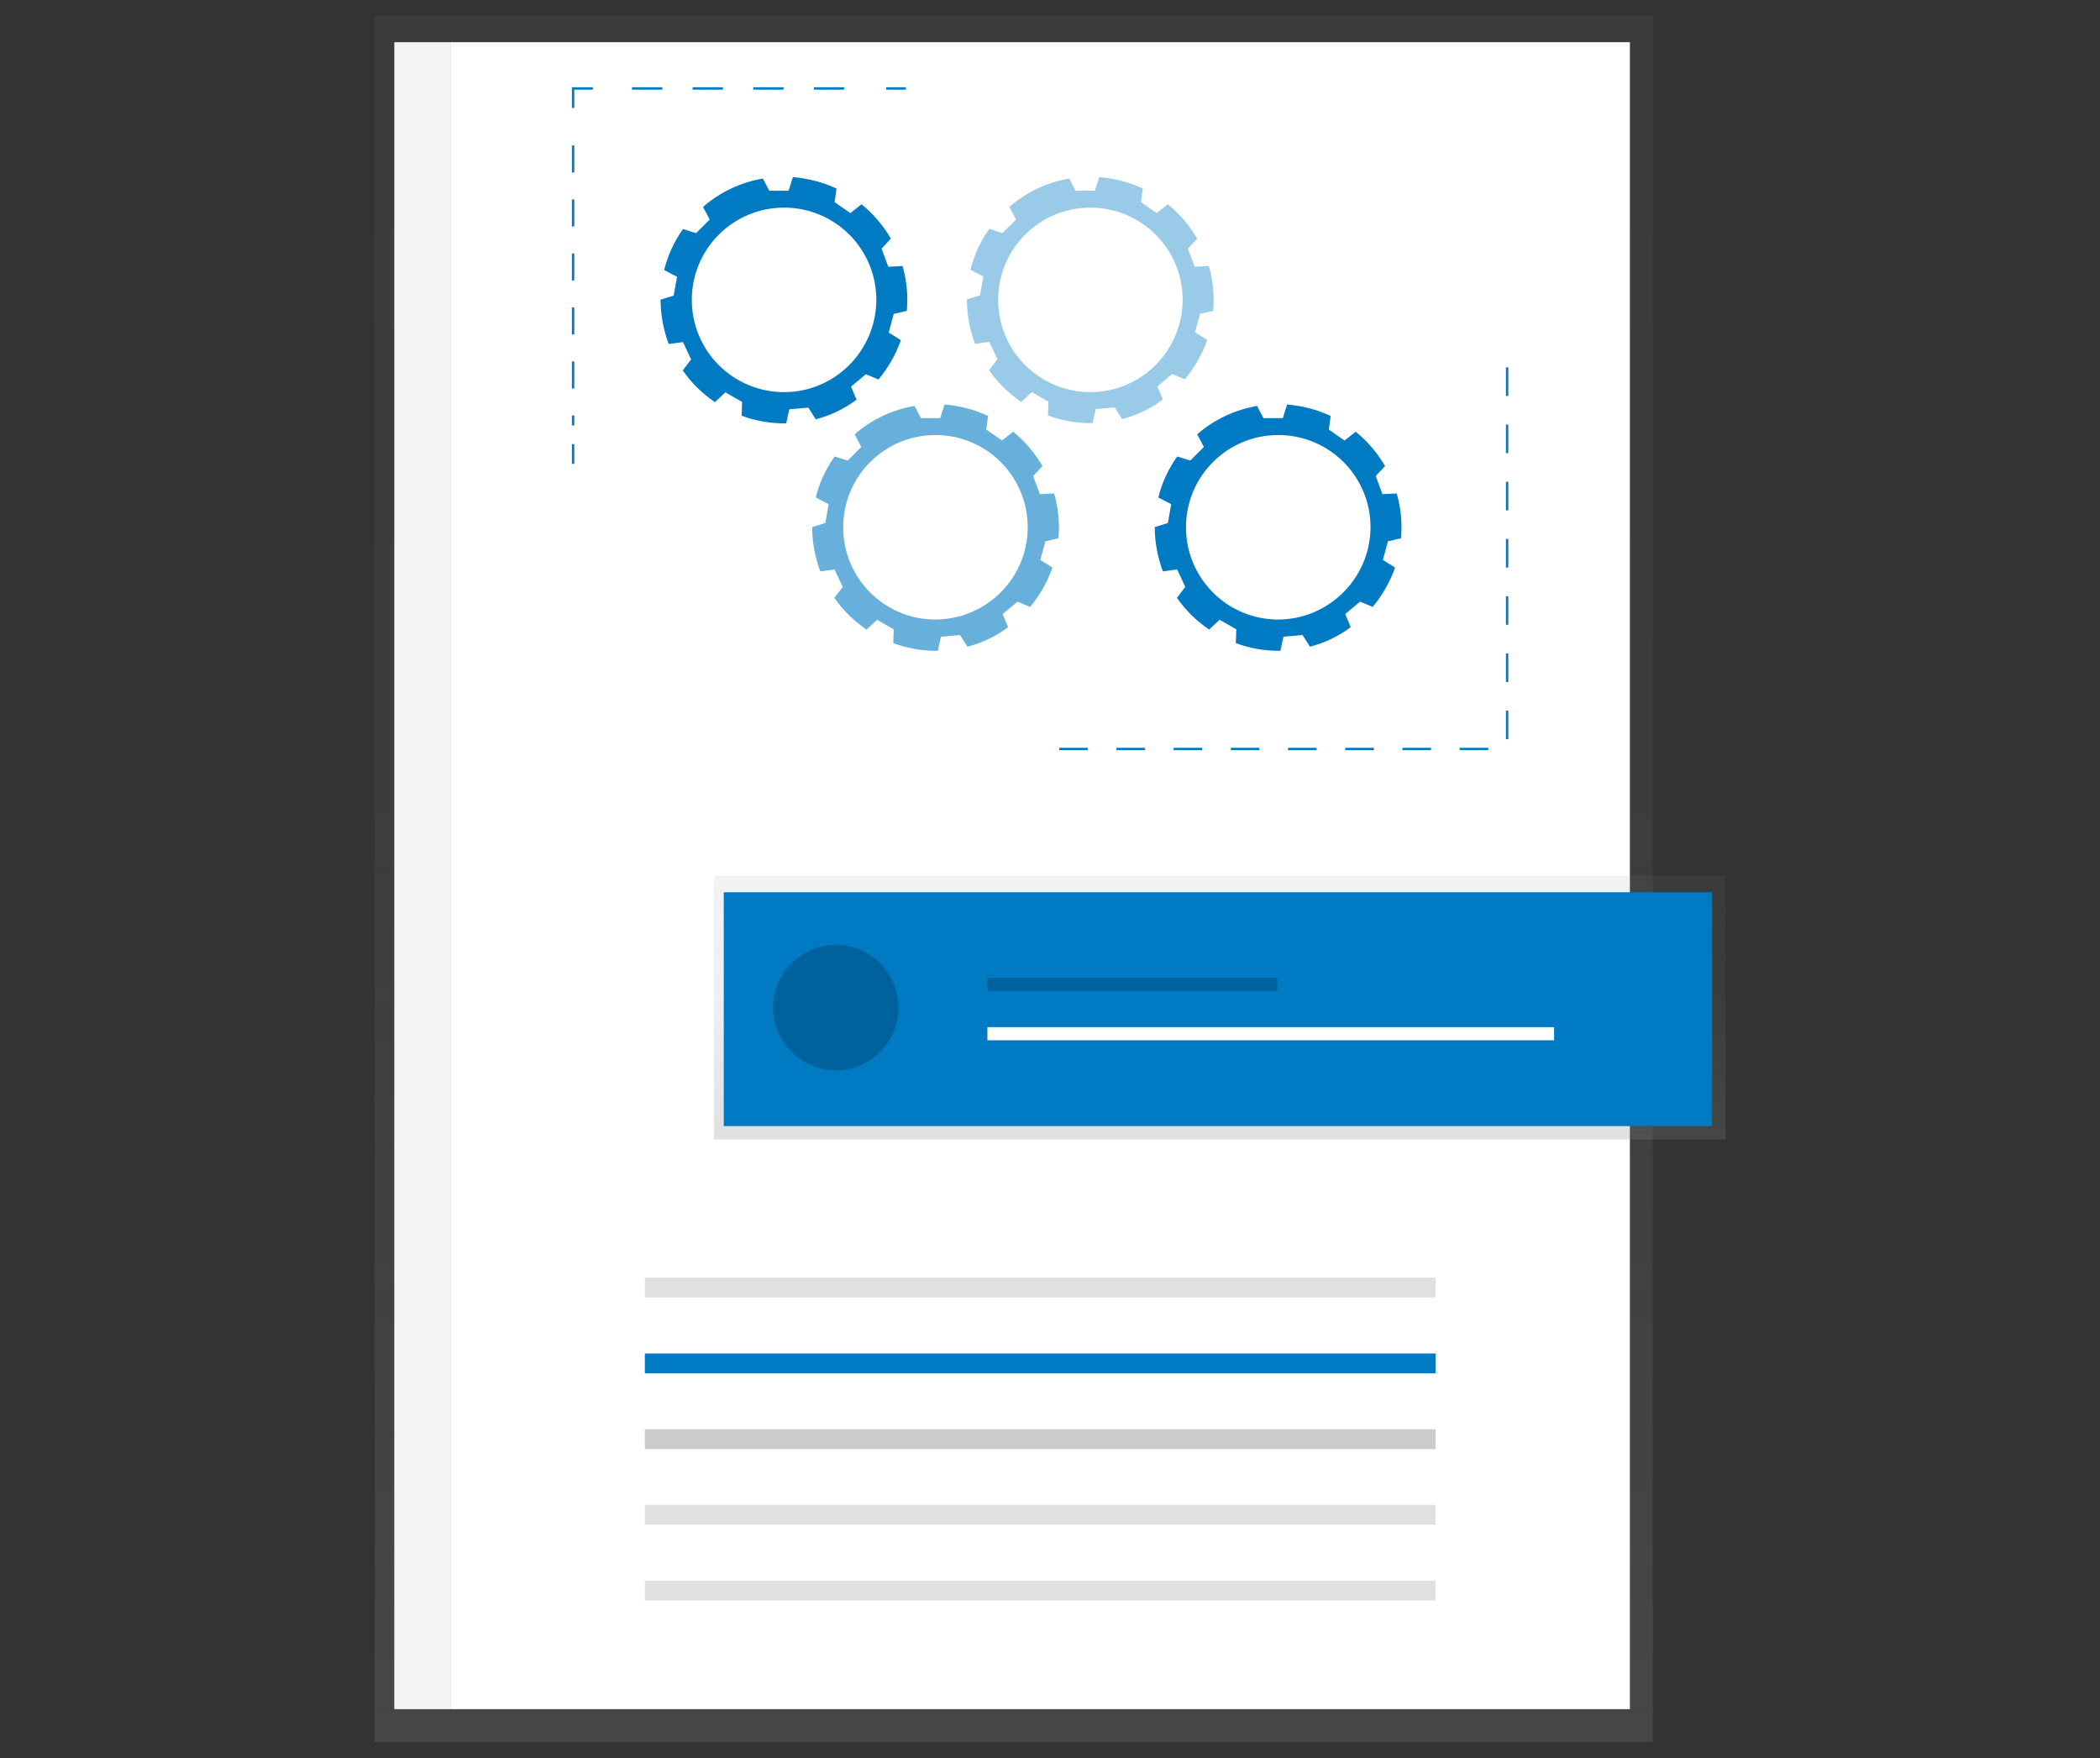 <?xml version="1.0" encoding="utf-8"?>
<!-- Generator: Adobe Illustrator 23.1.1, SVG Export Plug-In . SVG Version: 6.00 Build 0)  -->
<svg version="1.1" id="eb56cac1-988a-4970-8192-095cb31178d1"
	 xmlns="http://www.w3.org/2000/svg" xmlns:xlink="http://www.w3.org/1999/xlink" x="0px" y="0px" viewBox="0 0 880.9 737.5"
	 style="enable-background:new 0 0 880.9 737.5;" xml:space="preserve">
<rect x="0" y="0" width="880.9" height="737.5" fill="#333333" stroke="none"/>
<style type="text/css">
	.st0{fill:url(#SVGID_1_);}
	.st1{fill:#FFFFFF;}
	.st2{fill:#F5F5F5;}
	.st3{fill:#E0E0E0;}
	.st4{fill:#007BC3;}
	.st5{opacity:0.2;enable-background:new    ;}
	.st6{opacity:0.6;fill:#007BC3;enable-background:new    ;}
	.st7{opacity:0.4;fill:#007BC3;enable-background:new    ;}
	.st8{fill:none;stroke:#007BC3;stroke-miterlimit:10;}
	.st9{fill:none;stroke:#007BC3;stroke-miterlimit:10;stroke-dasharray:12.71,12.71;}
	.st10{fill:none;stroke:#007BC3;stroke-miterlimit:10;stroke-dasharray:11.33,11.33;}
	.st11{fill:none;stroke:#007BC3;stroke-miterlimit:10;stroke-dasharray:12;}
	.st12{fill:url(#SVGID_2_);}
</style>
<title>processing</title>
<g>
	
		<linearGradient id="SVGID_1_" gradientUnits="userSpaceOnUse" x1="425.257" y1="7.148" x2="425.257" y2="731.352" gradientTransform="matrix(1 0 0 -1 0 738)">
		<stop  offset="0" style="stop-color:#808080;stop-opacity:0.25"/>
		<stop  offset="0.54" style="stop-color:#808080;stop-opacity:0.12"/>
		<stop  offset="1" style="stop-color:#808080;stop-opacity:0.1"/>
	</linearGradient>
	<rect x="157.1" y="6.6" class="st0" width="536.2" height="724.2"/>
	<rect x="188.9" y="17.7" class="st1" width="494.8" height="699.3"/>
	<rect x="165.4" y="17.7" class="st2" width="23.5" height="699.3"/>
	<rect x="270.5" y="536" class="st3" width="331.7" height="8.3"/>
	<rect x="270.5" y="567.8" class="st4" width="331.7" height="8.3"/>
	<rect x="270.5" y="599.6" class="st5" width="331.7" height="8.3"/>
	<rect x="270.5" y="631.3" class="st3" width="331.7" height="8.3"/>
	<rect x="270.5" y="663.1" class="st3" width="331.7" height="8.3"/>
	<path class="st4" d="M380.4,130.4c0.1-1.5,0.2-3.1,0.2-4.6c0-4.8-0.7-9.6-2-14.2l-6,0.3l-2.8-7.6l3.9-4.2
		c-3.2-5.5-7.4-10.4-12.3-14.4l-4.7,3.7l-6.6-4.6l0.8-5.7c-5.8-2.7-12-4.3-18.3-4.8l-1.8,5.7h-8.1l-2.7-5.1
		c-9.3,1.6-18,5.7-25.1,11.9l2.8,5.3l-5.7,5.7l-5.5-1.7c-3.7,5.2-6.4,11-7.9,17.2l5.4,2.8l-1.4,7.9l-5.5,1.7c0,0,0,0.1,0,0.1
		c0,6.3,1.2,12.6,3.4,18.5l6-0.8l3.4,7.3l-3.5,4.6c3.6,5.2,8.2,9.7,13.5,13.3l4.4-4.1l7,4l-0.2,5.8c5.7,2.1,11.7,3.2,17.8,3.2h0.9
		l1.3-5.9l8-0.7l3.1,4.9c6.2-1.6,12-4.4,17.1-8.2l-2.3-5.5l6.2-5.2l5.3,2.2c4.1-4.9,7.3-10.5,9.4-16.5l-5.1-3.2l2.1-7.8L380.4,130.4
		z M328.9,164.5c-21.4,0-38.7-17.3-38.7-38.7s17.3-38.7,38.7-38.7c21.4,0,38.7,17.3,38.7,38.7C367.5,147.2,350.2,164.5,328.9,164.5
		L328.9,164.5z"/>
	<path class="st6" d="M444,225.8c0.1-1.5,0.2-3.1,0.2-4.6c0-4.8-0.7-9.6-2-14.2l-6,0.3l-2.8-7.6l3.9-4.2
		c-3.2-5.5-7.4-10.4-12.3-14.4l-4.7,3.7l-6.6-4.6l0.8-5.7c-5.8-2.7-12-4.3-18.3-4.8l-1.8,5.7h-8.1l-2.7-5.1
		c-9.3,1.6-18,5.7-25.1,11.9l2.8,5.3l-5.7,5.7l-5.5-1.7c-3.7,5.2-6.4,11-7.9,17.2l5.4,2.8l-1.4,7.9l-5.5,1.7c0,0,0,0.1,0,0.1
		c0,6.3,1.2,12.6,3.4,18.5l6-0.8l3.4,7.3l-3.5,4.6c3.6,5.2,8.2,9.7,13.5,13.3l4.4-4.1l7,4l-0.2,5.8c5.7,2.1,11.7,3.2,17.8,3.2h0.9
		l1.3-5.9l8-0.7l3.1,4.9c6.2-1.6,12-4.4,17.1-8.2l-2.3-5.5l6.2-5.2l5.3,2.2c4.1-4.9,7.3-10.5,9.4-16.5l-5.1-3.2l2.1-7.8L444,225.8z
		 M392.4,259.9c-21.4,0-38.7-17.3-38.7-38.7s17.3-38.7,38.7-38.7s38.7,17.3,38.7,38.7C431.1,242.5,413.8,259.8,392.4,259.9z"/>
	<path class="st7" d="M508.9,130.4c0.1-1.5,0.2-3.1,0.2-4.6c0-4.8-0.7-9.6-2-14.2l-6,0.3l-2.8-7.6l3.9-4.2
		c-3.2-5.5-7.4-10.4-12.3-14.4l-4.7,3.7l-6.6-4.6l0.8-5.7c-5.8-2.7-12-4.3-18.3-4.8l-1.8,5.7h-8.1l-2.7-5.1
		c-9.3,1.6-18,5.7-25.1,11.9l2.8,5.3l-5.7,5.7L415,96c-3.7,5.2-6.4,11-7.9,17.2l5.4,2.8l-1.4,7.9l-5.5,1.7c0,0,0,0.1,0,0.1
		c0,6.3,1.2,12.6,3.4,18.5l6-0.8l3.4,7.3l-3.5,4.6c3.6,5.2,8.2,9.7,13.5,13.3l4.4-4.1l7,4l-0.2,5.8c5.7,2.1,11.7,3.2,17.8,3.2h0.9
		l1.3-5.9l8-0.7l3.1,4.9c6.2-1.6,12-4.4,17.1-8.2l-2.3-5.5l6.2-5.2l5.3,2.2c4.1-4.9,7.3-10.5,9.4-16.5l-5.1-3.2l2.1-7.8L508.9,130.4
		z M457.4,164.5c-21.4,0-38.7-17.3-38.7-38.7s17.3-38.7,38.7-38.7c21.4,0,38.7,17.3,38.7,38.7C496,147.2,478.7,164.5,457.4,164.5
		L457.4,164.5z"/>
	<path class="st4" d="M587.7,225.8c0.1-1.5,0.2-3.1,0.2-4.6c0-4.8-0.7-9.6-2-14.2l-6,0.3l-2.8-7.6l3.9-4.2
		c-3.2-5.5-7.4-10.4-12.3-14.4l-4.7,3.7l-6.6-4.6l0.8-5.7c-5.8-2.7-12-4.3-18.3-4.8l-1.8,5.7H530l-2.7-5.1
		c-9.3,1.6-18,5.7-25.1,11.9l2.8,5.3l-5.7,5.7l-5.5-1.7c-3.7,5.2-6.4,11-7.9,17.2l5.4,2.8l-1.4,7.9l-5.5,1.7c0,0,0,0.1,0,0.1
		c0,6.3,1.2,12.6,3.4,18.5l6-0.8l3.4,7.3l-3.5,4.6c3.6,5.2,8.2,9.7,13.5,13.3l4.4-4.1l7,4l-0.2,5.8c5.7,2.1,11.7,3.2,17.8,3.2h0.9
		l1.3-5.9l8-0.7l3.1,4.9c6.2-1.6,12-4.4,17.1-8.2l-2.3-5.5l6.2-5.2l5.3,2.2c4.1-4.9,7.3-10.5,9.4-16.5l-5.1-3.2l2.1-7.8L587.7,225.8
		z M536.2,259.9c-21.4,0-38.7-17.3-38.7-38.7s17.3-38.7,38.7-38.7c21.4,0,38.7,17.3,38.7,38.7C574.8,242.5,557.5,259.8,536.2,259.9z
		"/>
	<line class="st8" x1="380" y1="37.1" x2="371.7" y2="37.1"/>
	<line class="st9" x1="354.1" y1="37.1" x2="257.5" y2="37.1"/>
	<polyline class="st8" points="248.7,37.1 240.4,37.1 240.4,45.3 	"/>
	<line class="st10" x1="240.4" y1="61" x2="240.4" y2="178.5"/>
	<line class="st8" x1="240.4" y1="186.3" x2="240.4" y2="194.6"/>
	<polyline class="st11" points="444.3,314.2 632.2,314.2 632.2,149.7 	"/>
	
		<linearGradient id="SVGID_2_" gradientUnits="userSpaceOnUse" x1="511.637" y1="260.067" x2="511.637" y2="370.632" gradientTransform="matrix(1 0 0 -1 0 738)">
		<stop  offset="0" style="stop-color:#808080;stop-opacity:0.25"/>
		<stop  offset="0.54" style="stop-color:#808080;stop-opacity:0.12"/>
		<stop  offset="1" style="stop-color:#808080;stop-opacity:0.1"/>
	</linearGradient>
	<rect x="299.5" y="367.4" class="st12" width="424.3" height="110.6"/>
	<rect x="303.6" y="374.3" class="st4" width="414.6" height="98.1"/>
	<rect x="414.2" y="397.8" class="st4" width="121.6" height="5.5"/>
	<rect x="414.2" y="410.2" class="st5" width="121.6" height="5.5"/>
	<rect x="414.2" y="430.9" class="st1" width="237.7" height="5.5"/>
	<circle class="st4" cx="350.6" cy="422.7" r="26.3"/>
	<circle class="st5" cx="350.6" cy="422.7" r="26.3"/>
</g>
</svg>
